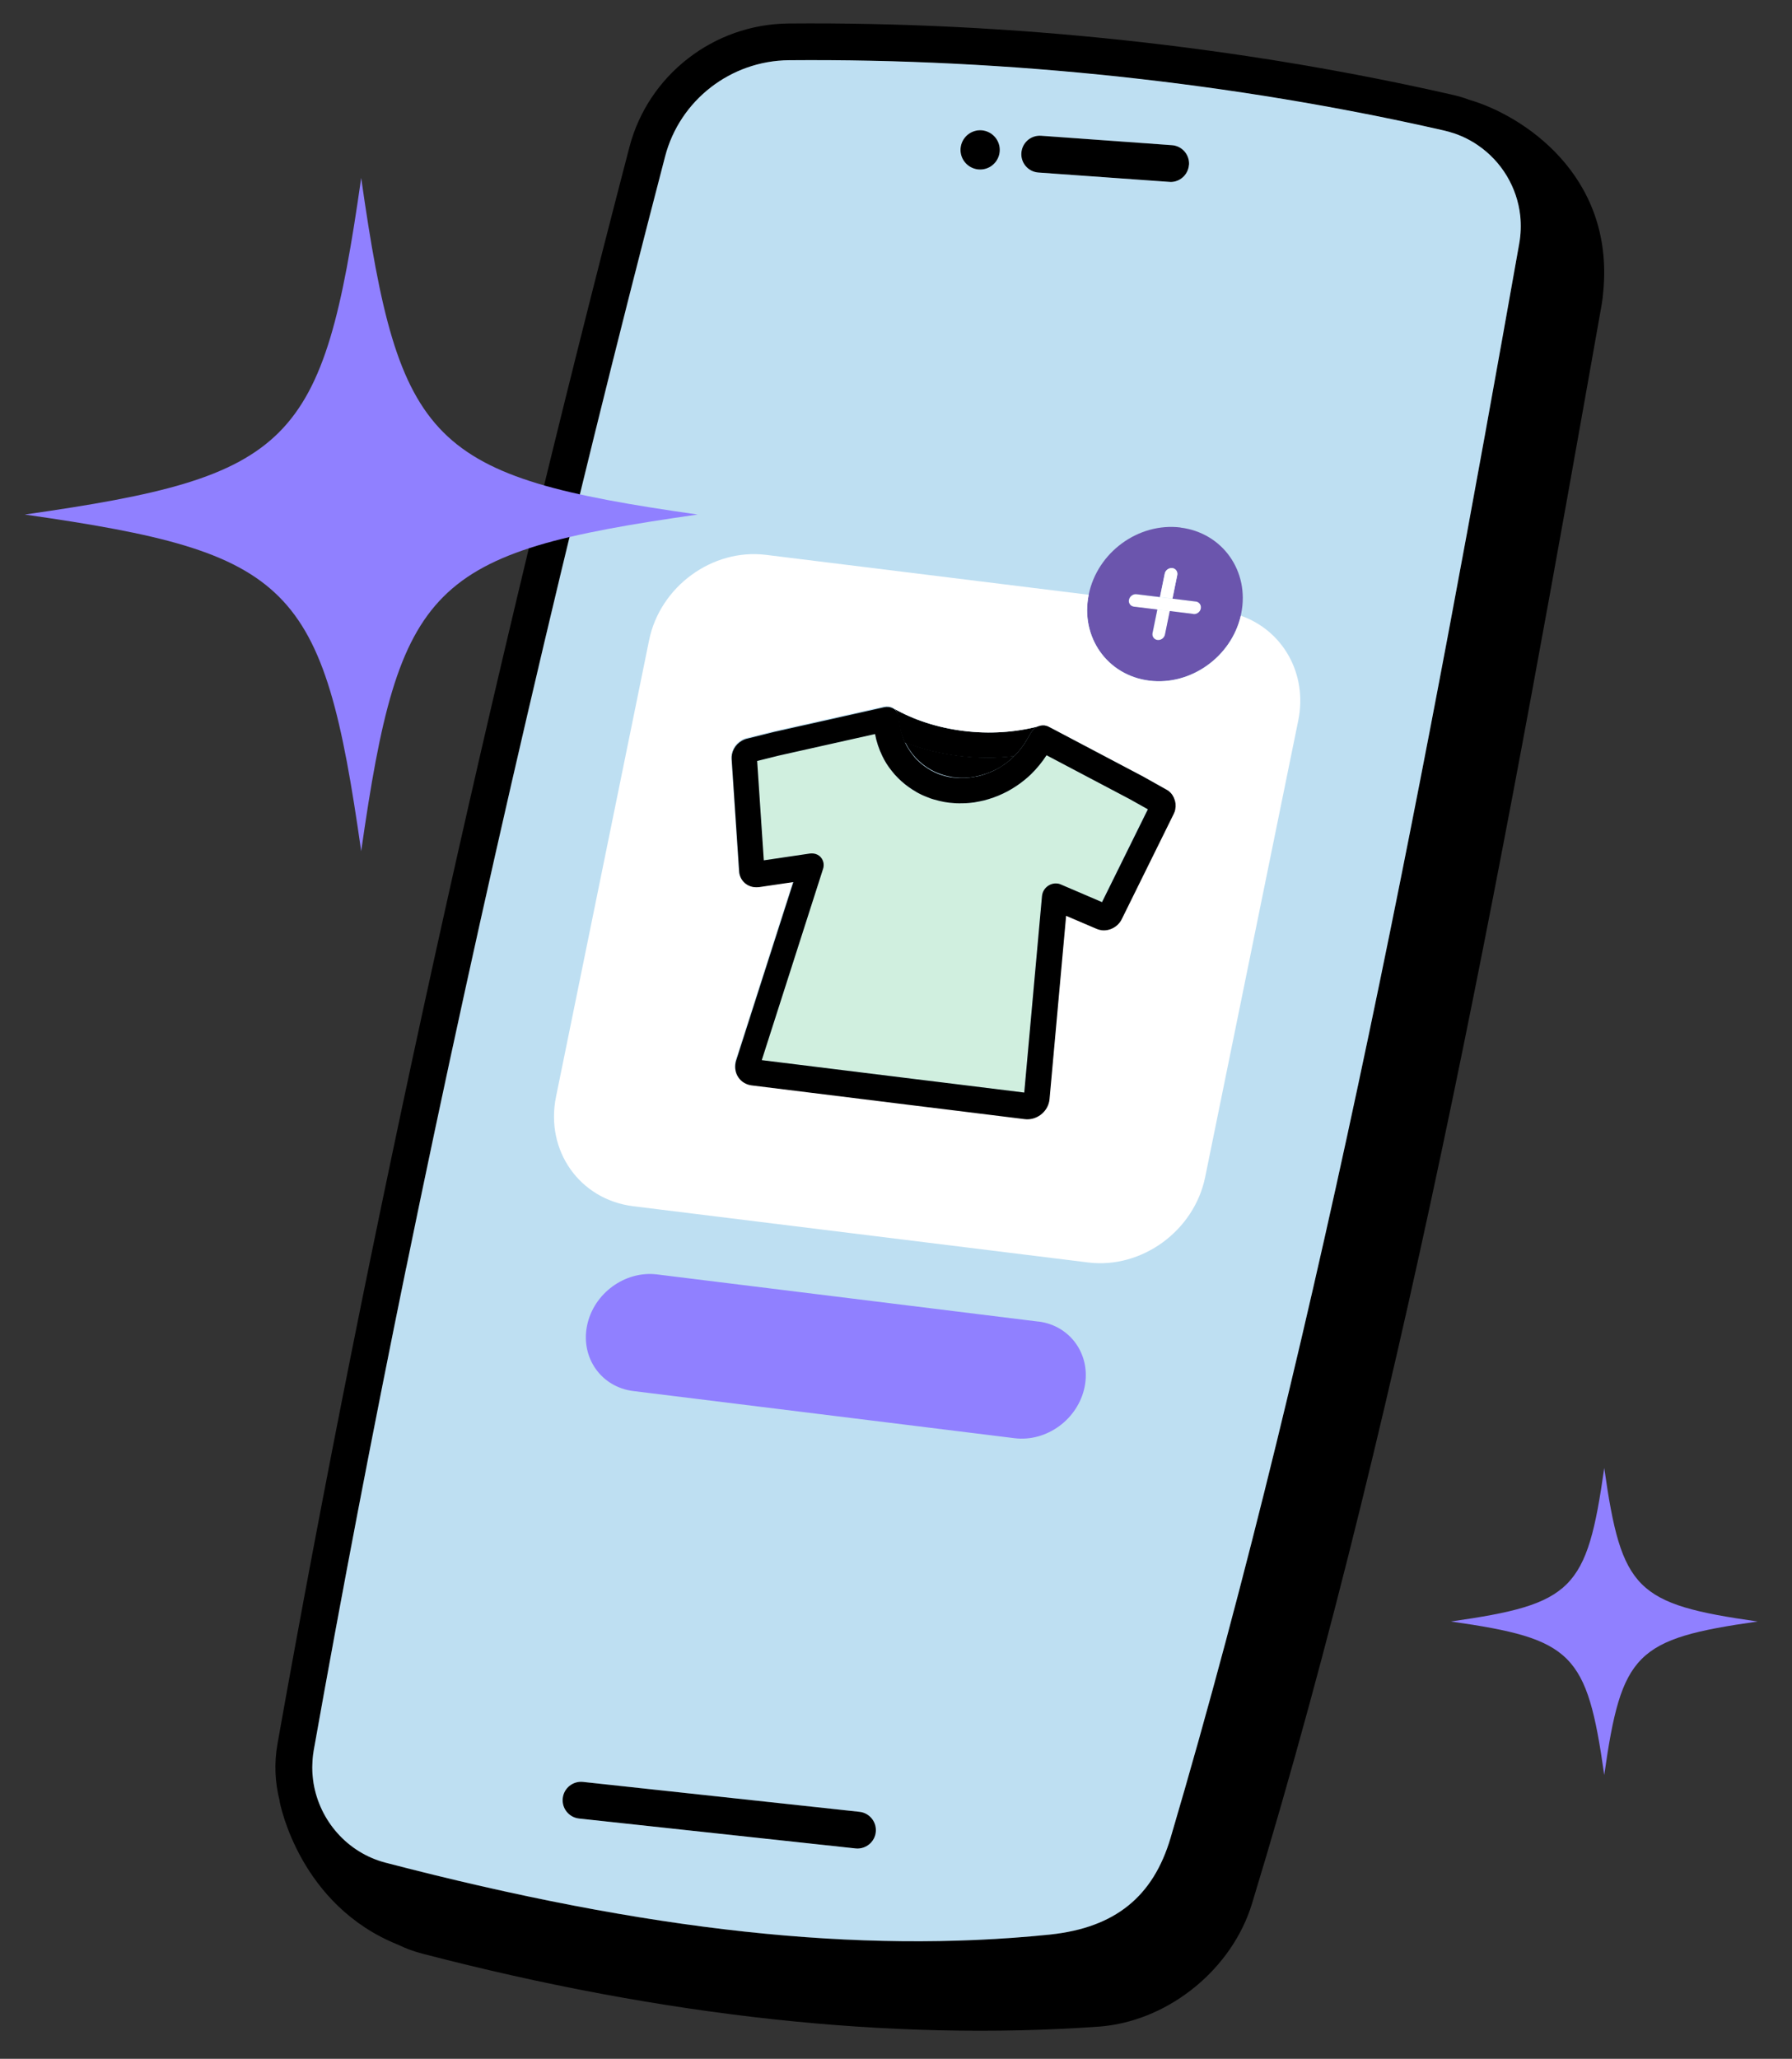 <?xml version="1.0" encoding="UTF-8"?>
<svg id="Layer_1" data-name="Layer 1" xmlns="http://www.w3.org/2000/svg" viewBox="0 0 212.94 244.52">
  <rect x="0" y="0" width="212.94" height="244.52" fill="#333333" stroke="none"/>
  <defs>
    <style>
      .cls-1, .cls-2, .cls-3, .cls-4, .cls-5, .cls-6 {
        stroke-width: 0px;
      }

      .cls-7 {
        isolation: isolate;
      }

      .cls-2 {
        fill: #d0efdf;
      }

      .cls-3 {
        fill: #bedff2;
      }

      .cls-4 {
        fill: #9080ff;
      }

      .cls-5 {
        fill: #6b55ad;
      }

      .cls-6 {
        fill: #fff;
      }
    </style>
  </defs>
  <g>
    <path class="cls-1" d="m141.27,19.59c-.08,1.07-.92,1.91-1.95,2.02-.13.01-.26.02-.39,0l-15.55-1.11c-1.21-.09-2.11-1.14-2.02-2.34.09-1.21,1.13-2.11,2.34-2.03l15.55,1.12c1.21.09,2.11,1.13,2.03,2.34Z"/>
    <path class="cls-1" d="m104.06,217.6c-.11,1.04-.94,1.83-1.94,1.94-.15.02-.31.02-.47,0l-32.85-3.55c-1.2-.13-2.07-1.21-1.94-2.41.13-1.2,1.21-2.07,2.41-1.94l32.85,3.55c1.2.13,2.07,1.21,1.94,2.41Z"/>
    <path class="cls-1" d="m118.77,17.48c.18,1.27-.7,2.46-1.98,2.64-1.27.18-2.45-.7-2.64-1.97-.18-1.28.7-2.46,1.98-2.65,1.27-.18,2.45.7,2.64,1.98Z"/>
    <path class="cls-1" d="m174.7,11.89c-.69-.26-1.4-.48-2.14-.64-25.25-5.76-52.51-8.68-78.86-8.46-8.89.08-16.68,6.12-18.91,14.69-16.64,63.76-31.1,129.34-41.82,189.65-.41,2.31-.29,4.6.26,6.75,0,.02,0,.05,0,.07.09.5,2.47,12.36,14.05,17.01.91.44,1.89.81,2.91,1.07,28.75,7.49,55.78,10.41,80.33,8.67.22-.01.45-.04.67-.06,7.92-.85,15.24-6.87,17.58-14.54,18.82-61.77,30.89-129.81,41.54-189.84.1-.57.17-1.14.21-1.71,1.29-13.89-9.73-20.87-15.81-22.66Zm5.82,17.04c-10.54,59.43-23.31,127.98-41.43,189.35-2.07,7-6.6,10.65-14.25,11.48l-.18.02c-22.6,2.3-47.66-.42-78.86-8.55-4.55-1.19-7.82-5-8.55-9.44-.02-.12-.04-.23-.05-.35-.02-.18-.04-.37-.06-.55-.02-.16-.03-.33-.03-.49,0-.16-.01-.32-.01-.47,0-.21,0-.42.02-.63,0-.13,0-.25.02-.37.03-.34.07-.68.13-1.03,10.7-60.2,25.14-125.66,41.75-189.31,1.74-6.66,7.79-11.36,14.71-11.42,26.02-.22,52.94,2.67,77.85,8.35.36.09.72.18,1.07.3,0,0,.02,0,.02,0,.35.11.69.25,1.02.39,0,0,.01,0,.01,0,.67.3,1.31.65,1.9,1.06,2.8,1.91,4.66,4.98,5.03,8.38.12,1.07.08,2.18-.12,3.29Z"/>
    <path class="cls-3" d="m48.26,150.6c-3.99,19.46-7.66,38.63-10.98,57.29-.06.35-.1.69-.13,1.03-.01.12-.01.25-.02.37-.01.21-.02.42-.02.63,0,.16,0,.31.01.47,0,.16.02.33.03.49.02.19.04.37.06.55.01.12.03.23.05.35.73,4.44,4,8.25,8.55,9.44,31.2,8.13,56.25,10.85,78.86,8.55l.18-.02c7.65-.83,12.18-4.48,14.25-11.48,18.12-61.38,30.88-129.92,41.43-189.35.2-1.11.23-2.22.12-3.29-.37-3.4-2.22-6.46-5.03-8.38-.59-.41-1.23-.76-1.9-1.06,0,0,0,0-.01,0-.33-.14-.67-.28-1.02-.39,0,0-.01,0-.02,0-.35-.12-.7-.21-1.07-.3-24.92-5.68-51.84-8.57-77.85-8.35-6.92.06-12.97,4.75-14.71,11.42-11.46,43.92-21.89,88.7-30.77,132.02m55.8,67c-.11,1.04-.94,1.83-1.94,1.94-.15.02-.31.02-.47,0l-32.85-3.55c-1.2-.13-2.07-1.21-1.94-2.41.13-1.2,1.21-2.07,2.41-1.94l32.85,3.55c1.2.13,2.07,1.21,1.94,2.41Zm12.73-197.48c-1.27.18-2.45-.7-2.64-1.97-.18-1.28.7-2.46,1.98-2.65,1.27-.18,2.45.7,2.64,1.98.18,1.27-.7,2.46-1.98,2.64Zm24.48-.53c-.08,1.07-.92,1.91-1.95,2.02-.13.01-.26.02-.39,0l-15.55-1.11c-1.21-.09-2.11-1.14-2.02-2.34.09-1.21,1.13-2.11,2.34-2.03l15.55,1.12c1.21.09,2.11,1.13,2.03,2.34Z"/>
  </g>
  <g>
    <path class="cls-1" d="m120.46,89.86h0s.02-.02.03-.03c0,0-.02.02-.03.03Z"/>
    <path class="cls-1" d="m119.82,90.42s.03-.02.04-.03h0s-.03.02-.04.03Z"/>
    <path class="cls-4" d="m123.38,156.95c3.82.47,6.28,3.95,5.5,7.78s-4.51,6.55-8.32,6.08l-45.3-5.6c-3.82-.47-6.28-3.96-5.5-7.78s4.51-6.54,8.32-6.07l45.3,5.6Z"/>
    <path class="cls-6" d="m136.97,75.19l.57-2.79,1.48.18-.57,2.79c-.08.41-.48.7-.89.65s-.68-.42-.59-.83Z"/>
    <g class="cls-7">
      <path class="cls-1" d="m113.34,92.33s-.03,0-.05,0c.02,0,.03,0,.05,0,0,0,0,0,0,0Z"/>
      <path class="cls-6" d="m142.1,71.44c.41.05.67.42.59.84s-.48.7-.89.65l-2.78-.34-1.48-.18-2.78-.34c-.41-.05-.68-.42-.59-.83s.48-.7.9-.65l2.78.34,1.48.18,2.78.34Z"/>
      <path class="cls-5" d="m140.28,62.66c5,.62,8.23,5.19,7.21,10.21-.02.08-.04.17-.05.25-1.13,4.88-5.94,8.32-10.86,7.71-5.01-.62-8.23-5.19-7.21-10.21,1.02-5.02,5.91-8.59,10.92-7.97Zm1.52,10.27c.41.05.81-.24.89-.65s-.18-.79-.59-.84l-2.78-.34.57-2.79c.08-.41-.18-.79-.59-.84s-.81.24-.9.65l-.57,2.79-2.78-.34c-.41-.05-.81.24-.9.65s.18.78.59.83l2.78.34-.57,2.79c-.08.41.18.78.59.83s.81-.24.89-.65l.57-2.79,2.78.34"/>
      <path class="cls-6" d="m139.3,67.47c.41.05.67.42.59.84l-.57,2.79-1.48-.18.57-2.79c.08-.41.48-.7.9-.65Z"/>
      <path class="cls-1" d="m114.49,86.81c3.06.38,6.11.18,8.86-.53-.35.14-.65.4-.83.73l-.56.95c-.4.68-.89,1.3-1.45,1.85-2.16.26-4.4.26-6.63-.02-2.26-.28-4.4-.82-6.36-1.59-.31-.65-.53-1.36-.64-2.11l-.15-1.04c-.05-.35-.22-.67-.49-.88,2.33,1.33,5.15,2.26,8.25,2.64Z"/>
      <path class="cls-1" d="m120.51,89.81s-.01.01-.02.02c0,0,.01-.01.02-.02,0,0,0,0,0,0Z"/>
      <path class="cls-2" d="m124.32,89.68l9.84,5.19,2.2,1.23-5.45,11.03-4.9-2.1c-.12-.05-.25-.09-.39-.1-.35-.04-.72.04-1.03.24-.44.27-.73.74-.78,1.24l-2.11,23.35-8.58-1.06-4.4-.54-18.21-2.25,7.28-22.71c.16-.48.06-1-.25-1.36-.22-.27-.54-.43-.89-.47-.13-.02-.27-.01-.41,0l-5.49.81-.79-11.8,2.54-.63,11.46-2.57c.17.91.46,1.77.85,2.57.08.17.15.3.22.43.1.18.18.32.27.46.1.16.19.3.29.44.15.2.23.31.32.43.17.21.28.35.4.48.12.14.24.26.34.37.19.19.29.29.4.39.18.16.31.27.44.38.18.14.29.23.41.31.37.27.66.45.96.62.22.12.35.19.48.25.25.12.41.2.58.27.19.08.34.14.49.19.26.09.4.14.55.18.25.07.42.12.59.16.24.05.38.09.53.11.29.05.47.08.66.11s.37.04.55.05c.28.02.43.02.59.03.27,0,.46,0,.64,0,.23,0,.39-.02.55-.03.29-.03.46-.05.64-.07.21-.03.39-.06.57-.09.26-.05.4-.09.55-.12.47-.12.82-.22,1.16-.34.26-.1.41-.15.55-.21.25-.1.42-.18.59-.26.21-.1.35-.17.49-.25.26-.14.41-.22.57-.31.18-.11.34-.21.49-.31.22-.15.35-.23.47-.32.24-.17.38-.28.53-.4.15-.12.29-.24.42-.35.16-.14.29-.26.41-.38.69-.67,1.3-1.42,1.83-2.24Z"/>
      <path class="cls-1" d="m120.51,89.81s-.03.03-.05.05c-.02.02-.04.04-.06.06-.07.07-.15.14-.22.2l-.03.03c-.09.08-.19.16-.28.24-.01.01-.03.02-.04.04-.09.07-.18.14-.28.21l-.07.05c-.09.07-.18.13-.27.19l-.08.06c-.11.07-.22.14-.33.21-.12.07-.23.13-.35.2-.02.01-.05.03-.09.04-.1.05-.2.1-.31.15l-.05.02c-.12.06-.25.11-.37.16l-.05.02c-.11.05-.22.09-.32.12-.04.01-.07.02-.09.03-.25.09-.51.17-.76.23-.01,0-.04,0-.08.02-.11.02-.22.05-.32.07-.04.01-.07.02-.08.02-.13.03-.25.05-.37.07-.16.02-.29.04-.42.05-.03,0-.06,0-.09,0-.12.01-.23.02-.34.02h-.08c-.12,0-.24,0-.36,0h-.08c-.12,0-.23,0-.34-.02-.04,0-.07,0-.09,0-.14,0-.27-.02-.39-.03-.02,0-.03,0-.05,0-.11-.01-.22-.03-.34-.06-.02,0-.05,0-.09-.02-.11-.02-.22-.04-.33-.07l-.08-.02c-.11-.03-.22-.06-.34-.09l-.06-.02c-.12-.04-.22-.07-.33-.11-.03,0-.06-.02-.08-.03-.12-.04-.23-.09-.34-.13-.15-.06-.25-.11-.37-.17,0,0-.03-.01-.07-.04-.09-.04-.18-.09-.27-.14-.04-.02-.06-.03-.07-.04-.22-.12-.43-.26-.63-.41-.02-.01-.04-.03-.07-.05-.09-.06-.17-.13-.25-.19l-.05-.04c-.1-.08-.19-.16-.29-.25l-.03-.03c-.09-.08-.16-.15-.24-.23-.02-.02-.05-.04-.06-.06-.09-.09-.17-.17-.24-.26-.09-.1-.16-.19-.24-.29l-.05-.07c-.07-.08-.13-.17-.18-.25l-.05-.06c-.07-.11-.15-.21-.21-.31-.06-.1-.12-.2-.18-.31v-.02c-.07-.11-.13-.22-.18-.32,0-.02-.02-.04-.03-.06,1.96.77,4.09,1.31,6.36,1.59,2.23.28,4.47.28,6.63.02Z"/>
      <path class="cls-6" d="m147.44,73.12c4.99,1.75,7.96,6.89,6.83,12.45l-11.06,54.22c-1.3,6.39-7.53,10.93-13.9,10.15l-54.06-6.68c-6.38-.79-10.48-6.61-9.18-13l11.06-54.22c1.3-6.39,7.53-10.93,13.9-10.14l38.34,4.74c-1.02,5.02,2.2,9.59,7.21,10.21,4.92.61,9.73-2.83,10.86-7.71Zm-8.03,23.43c.09-.18.16-.37.19-.56.09-.45.04-.89-.13-1.28-.17-.38-.47-.72-.87-.93l-2.7-1.51-10.88-5.74-.37-.19c-.16-.09-.33-.14-.51-.17-.11-.01-.22-.01-.33,0-.11.01-.22.03-.33.07-2.86.75-5.91.95-8.97.57s-5.91-1.31-8.25-2.64c-.18-.13-.27-.17-.36-.21-.11-.04-.23-.08-.35-.09-.18-.02-.37-.01-.55.03l-.43.1-12.54,2.81-3.26.81c-.46.1-.88.35-1.2.67-.32.33-.54.74-.63,1.19-.04.19-.05.39-.04.59l.89,13.34c.03.49.24.94.55,1.26.31.32.73.54,1.21.6.2.02.4.02.61-.01l4.07-.6-6.79,21.17c-.03.09-.05.18-.07.27-.13.66,0,1.3.35,1.79.34.49.9.84,1.56.92l18.85,2.33,4.4.54,9.21,1.14c.67.08,1.34-.12,1.86-.5.52-.38.91-.95,1.04-1.61.02-.09.03-.18.04-.28l1.97-21.76,3.63,1.55c.18.08.38.13.58.16.48.06.96-.04,1.39-.27.43-.23.8-.6,1.03-1.07l6.16-12.47"/>
      <path class="cls-1" d="m139.47,94.71c-.17-.38-.47-.72-.87-.93l-2.78-1.56-10.81-5.7-.37-.19c-.16-.09-.33-.14-.51-.17-.11-.01-.22-.01-.33,0-.11.01-.22.03-.45.11-.35.14-.65.4-.84.74l-.55.94c-.39.67-.86,1.27-1.45,1.85,0,0,0,0,0,0-.02.02-.03.03-.05.05-.02.02-.04.04-.06.06-.06.06-.13.12-.21.19,0,0-.01.01-.02.02l-.03.03s-.02.01-.02.02c-.03.03-.06.06-.1.09,0,0-.01.01-.02.02-.05.05-.11.09-.18.15,0,0,0,0,0,0,0,0,0,0,0,0-.04.03-.07.06-.12.09-.05.04-.11.08-.16.12l-.07.05c-.05.04-.1.07-.15.11-.06.04-.12.08-.21.14-.11.07-.22.14-.34.22-.05.03-.1.06-.15.09-.06.03-.12.07-.18.1-.02.01-.05.03-.09.04-.01,0-.02.01-.03.02-.07.04-.14.07-.22.11-.02,0-.03.02-.05.03l-.05.02s-.02,0-.03.01c-.04.02-.09.04-.14.06,0,0-.02,0-.02.01-.07.03-.15.06-.24.1-.1.04-.21.08-.4.15,0,0,0,0,0,0,0,0,0,0,0,0-.05.02-.11.04-.17.06-.02,0-.03.01-.05.02-.03,0-.06.02-.09.03-.15.05-.3.09-.45.13-.01,0-.04,0-.08.02-.06.01-.11.03-.17.04-.05.01-.11.02-.19.04-.02,0-.04,0-.05,0,0,0,0,0,0,0-.05,0-.09.02-.14.03-.08.01-.15.03-.23.04-.16.02-.29.04-.42.05-.02,0-.05,0-.08,0,0,0,0,0-.01,0-.1,0-.19.02-.34.02,0,0,0,0,0,0h0s-.05,0-.08,0c-.08,0-.15,0-.26,0-.03,0-.07,0-.1,0h-.08c-.07,0-.14,0-.2,0-.05,0-.1,0-.17,0-.02,0-.04,0-.06,0,0,0,0,0,0,0-.06,0-.12,0-.17-.01-.02,0-.04,0-.06,0-.04,0-.07,0-.11-.01-.01,0-.03,0-.04,0-.02,0-.03,0-.05,0,0,0,0,0,0,0-.05,0-.1-.01-.15-.02-.02,0-.03,0-.05,0-.03,0-.06-.01-.1-.02-.01,0-.03,0-.04,0-.02,0-.05,0-.09-.02,0,0,0,0,0,0-.05,0-.1-.02-.16-.03,0,0,0,0,0,0-.07-.01-.14-.03-.24-.05-.07-.02-.14-.04-.23-.06-.04,0-.07-.02-.11-.03l-.06-.02s-.05-.02-.07-.02c-.02,0-.05-.01-.07-.02-.01,0-.03,0-.04-.01-.05-.02-.11-.04-.17-.06-.01,0-.02,0-.03-.01,0,0-.02,0-.03,0-.12-.04-.23-.09-.37-.15-.05-.02-.1-.04-.15-.07-.06-.03-.12-.06-.18-.08,0,0-.03-.01-.07-.04-.02,0-.04-.02-.05-.03-.02,0-.04-.02-.06-.03-.02-.01-.04-.02-.06-.03-.02-.01-.05-.03-.08-.04,0,0-.01,0-.02-.01,0,0,0,0,0,0-.02-.01-.04-.02-.07-.04-.1-.06-.2-.12-.31-.19,0,0-.02-.01-.03-.02-.11-.07-.23-.16-.37-.25-.04-.03-.08-.06-.12-.09-.04-.03-.09-.07-.13-.1l-.05-.04s-.03-.03-.05-.04c-.02-.02-.04-.03-.06-.05-.06-.05-.12-.1-.18-.15l-.03-.03s0,0,0,0c0,0,0,0,0,0-.04-.03-.07-.07-.11-.11,0,0,0,0,0,0-.05-.05-.1-.1-.18-.17-.09-.09-.17-.17-.25-.27-.03-.04-.07-.07-.1-.12-.04-.05-.09-.1-.13-.16l-.05-.07s0,0,0,0c-.06-.08-.12-.16-.23-.31-.07-.11-.15-.21-.21-.31-.06-.1-.12-.2-.2-.33-.03-.05-.05-.1-.08-.15,0-.01-.01-.03-.02-.04v-.02s-.05-.07-.06-.1c0-.02-.02-.04-.03-.05,0,0,0,0,0,0-.31-.65-.53-1.36-.64-2.11l-.15-1.04c-.05-.35-.22-.67-.59-.96-.08-.05-.17-.1-.26-.13-.11-.04-.23-.08-.35-.09-.18-.02-.37-.01-.56.03l-.43.1-12.63,2.83-3.17.79c-.46.1-.88.35-1.2.67-.32.33-.54.74-.63,1.19-.04.19-.05.39-.04.58l.89,13.34c.03.49.24.94.55,1.26.31.32.73.54,1.21.6.2.02.4.02.61,0l4.07-.6-6.79,21.17c-.03.08-.05.18-.07.27-.13.66,0,1.3.35,1.79.34.49.9.84,1.56.92l18.84,2.33,4.4.54,9.22,1.14c.66.08,1.33-.12,1.85-.5.52-.38.91-.95,1.04-1.61.02-.09.03-.18.04-.27l1.97-21.77,3.63,1.55c.18.08.38.13.58.16.48.06.96-.04,1.39-.27.43-.23.8-.6,1.02-1.06l6.16-12.47c.09-.18.16-.37.19-.56.09-.45.04-.89-.13-1.28Zm-8.55,12.42l-4.9-2.1c-.12-.05-.25-.09-.39-.1-.35-.04-.72.04-1.03.24-.44.27-.73.74-.78,1.24l-2.11,23.35-8.58-1.06-4.4-.54-18.21-2.25,7.28-22.71c.16-.48.06-1-.25-1.36-.22-.27-.54-.43-.89-.47-.13-.02-.27-.01-.41,0l-5.49.81-.79-11.8,2.57-.64,11.44-2.56c.17.91.46,1.77.86,2.6.07.14.14.27.22.43.08.14.16.28.25.43.09.15.19.29.35.52.08.11.17.23.32.42.1.13.21.26.34.41.11.12.22.24.42.44.1.1.21.2.37.35.13.12.26.23.46.39.11.09.23.18.44.33.28.2.57.38.96.61.13.07.25.14.48.25.15.07.31.15.52.23.15.06.3.12.56.22.14.05.29.1.51.16.17.05.35.1.61.16.15.04.3.07.57.12.17.03.35.06.54.08.19.02.37.04.67.06.15.01.3.02.55.02.18,0,.37,0,.63-.01.16,0,.32-.02.6-.04.17-.02.34-.04.54-.06.19-.03.37-.06.65-.12.15-.03.29-.06.55-.12.35-.09.7-.2,1.16-.36.15-.05.29-.11.52-.2.17-.07.34-.15.58-.26.14-.07.28-.14.54-.27.15-.08.3-.17.47-.27.17-.1.32-.2.57-.36.13-.09.25-.17.47-.33.14-.11.29-.22.45-.35.14-.11.27-.23.44-.37.13-.11.26-.23.38-.35.68-.67,1.3-1.42,1.83-2.24l9.88,5.21,2.16,1.21-5.45,11.03"/>
      <path class="cls-1" d="m120.18,90.12h0c.08-.07.15-.13.22-.2-.07.07-.14.14-.22.2Z"/>
    </g>
  </g>
  <path class="cls-4" d="m208.86,192.58c-14.5,2.06-16.17,3.73-18.23,18.23-2.06-14.5-3.73-16.17-18.23-18.23,14.5-2.06,16.17-3.73,18.23-18.23,2.06,14.5,3.73,16.17,18.23,18.23Z"/>
  <path class="cls-4" d="m82.9,61.11c-31.79,4.52-35.45,8.19-39.98,39.98-4.52-31.79-8.19-35.45-39.98-39.98,31.79-4.52,35.45-8.19,39.98-39.98,4.52,31.79,8.19,35.45,39.98,39.98Z"/>
</svg>